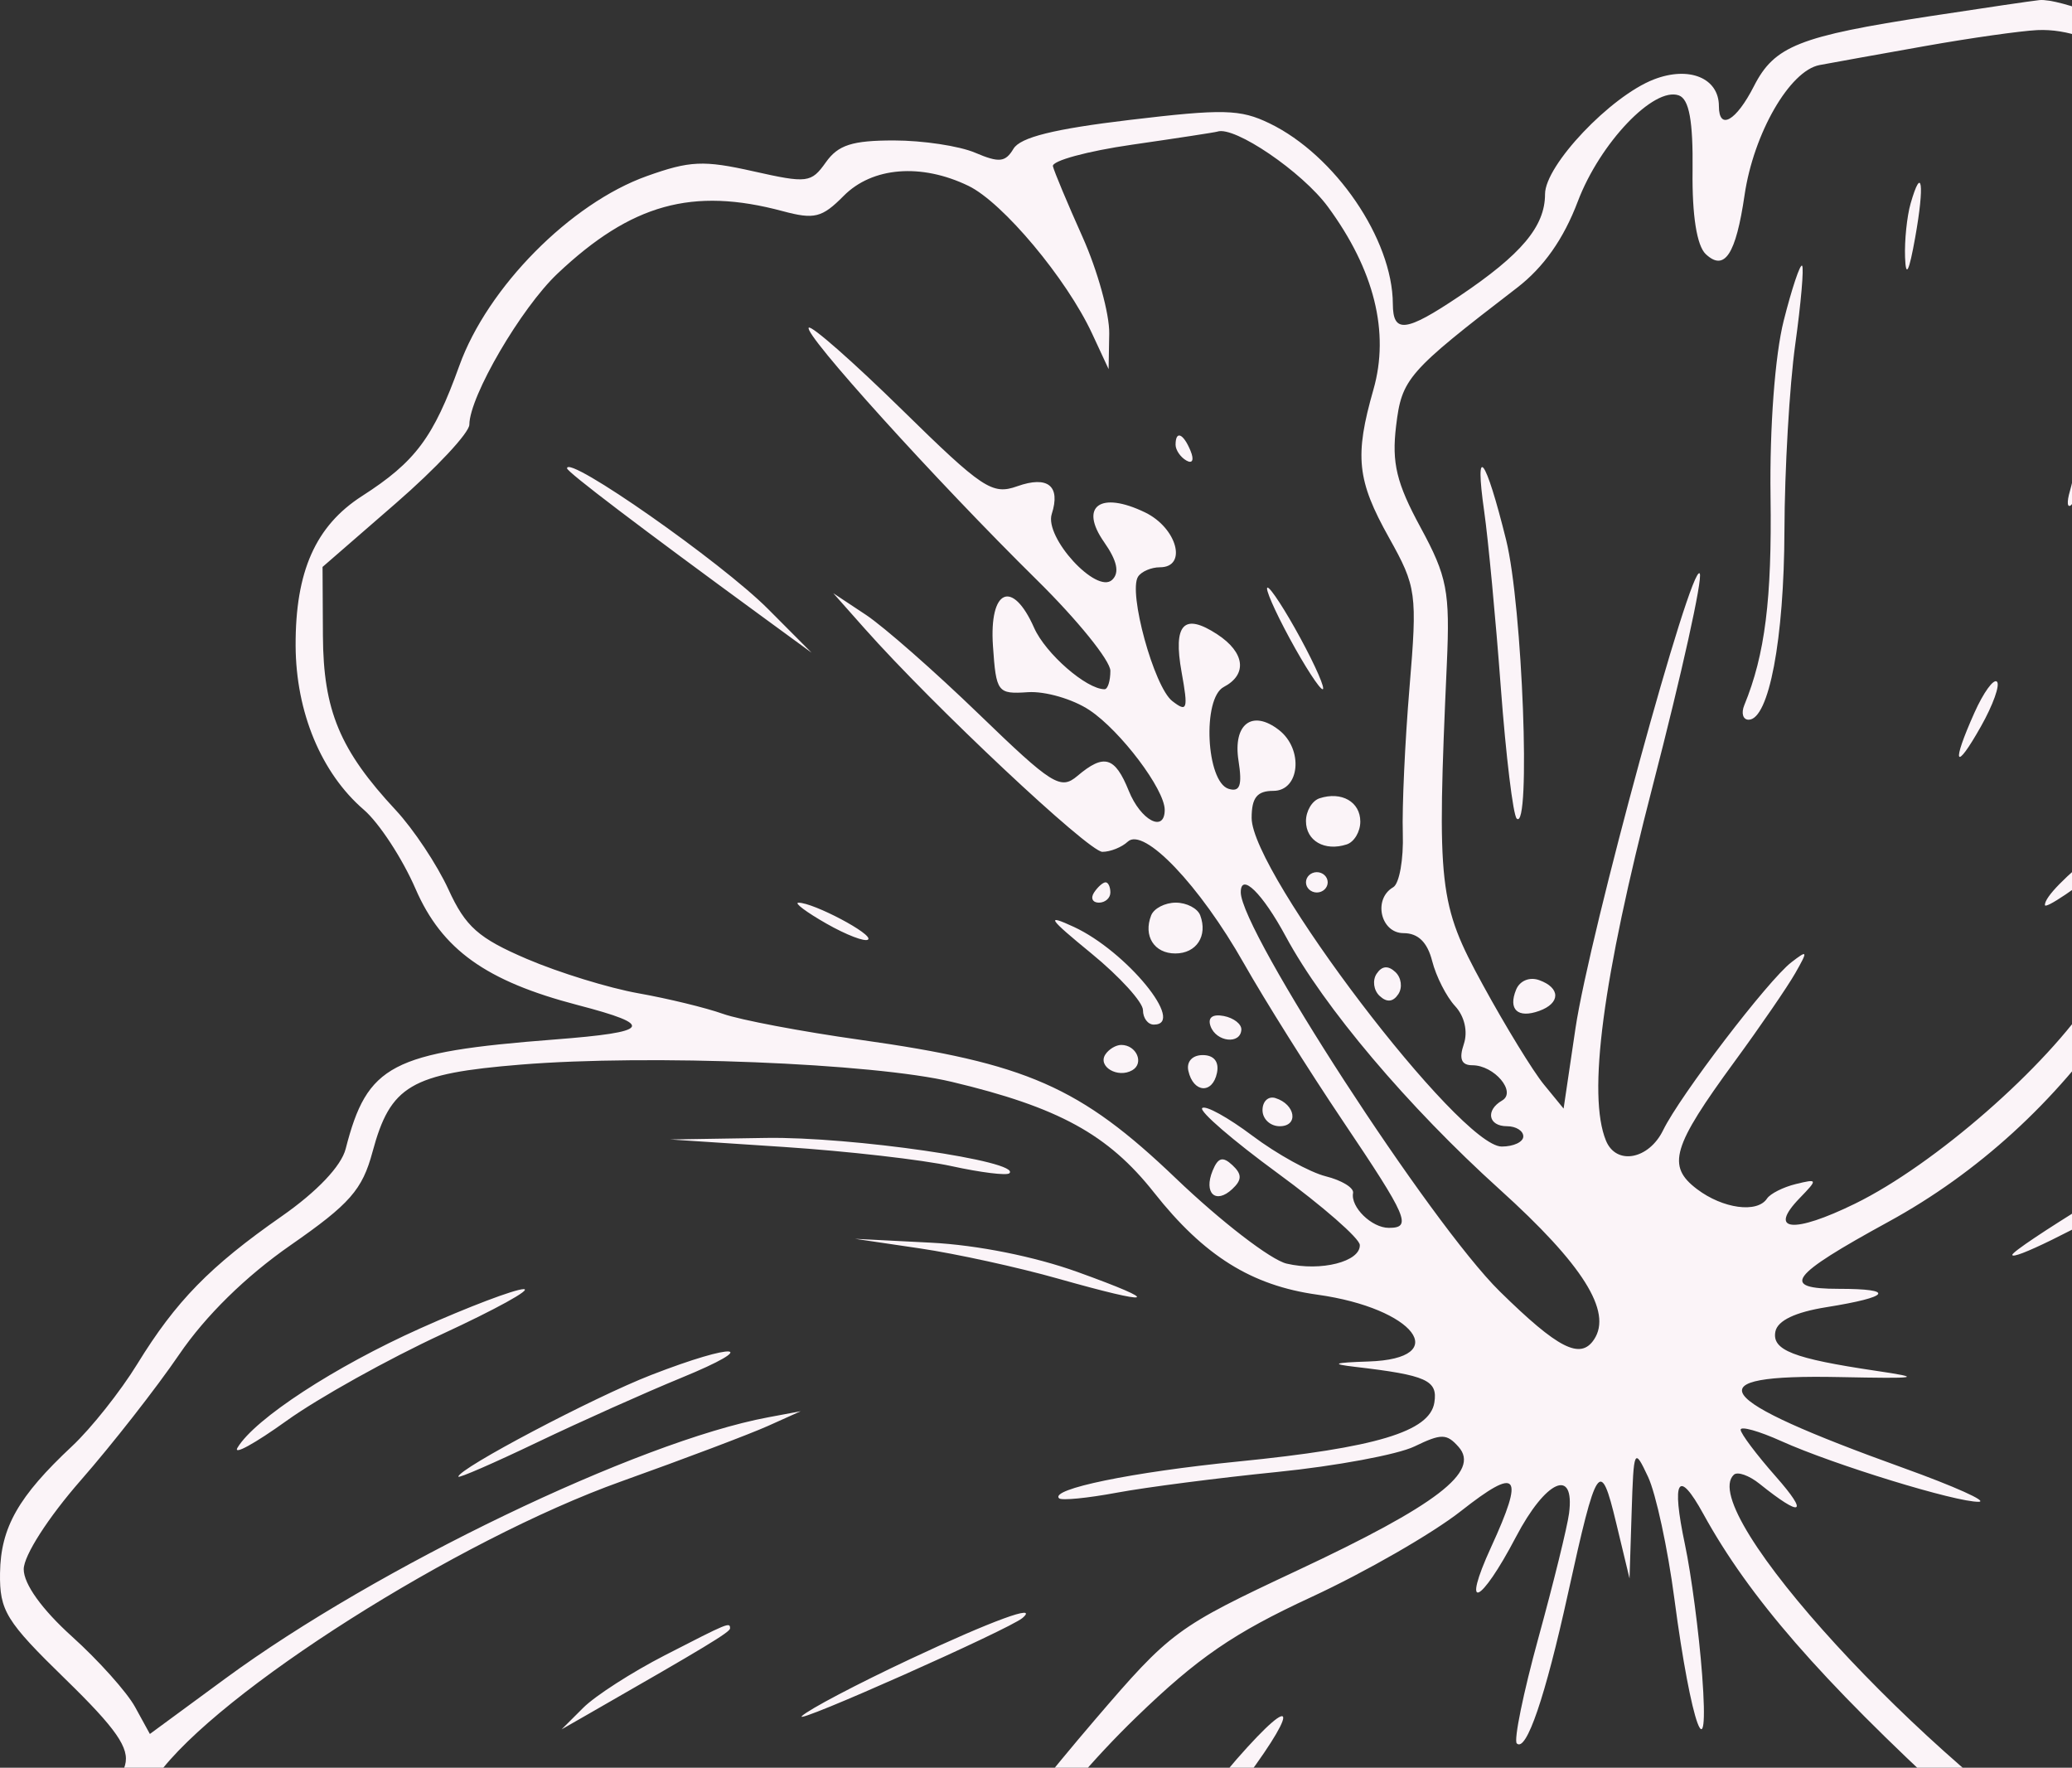 <svg xmlns="http://www.w3.org/2000/svg" width="245" height="209" viewBox="0 0 245 209" fill="none"><rect x="0" y="0" width="245" height="209" fill="#333333" stroke="none"/><path fill-rule="evenodd" clip-rule="evenodd" d="M228.304 1.9C212.717 4.283 209.814 5.434 207.39 10.19C205.285 14.316 203.248 15.477 203.248 12.548C203.248 9.221 199.727 7.775 195.554 9.391C190.433 11.375 182.69 19.537 182.69 22.951C182.69 26.768 179.911 30.077 172.557 35.018C166.207 39.283 164.708 39.457 164.694 35.931C164.666 28.281 157.87 18.335 150.106 14.581C146.649 12.909 144.642 12.86 133.575 14.179C124.631 15.245 120.646 16.234 119.836 17.59C118.877 19.191 118.142 19.265 115.296 18.053C113.428 17.258 109.107 16.606 105.693 16.606C100.769 16.606 99.106 17.14 97.653 19.186C95.918 21.63 95.469 21.687 89.07 20.251C83.184 18.93 81.571 19.003 76.484 20.82C67.468 24.04 57.65 33.965 54.315 43.233C51.253 51.738 49.123 54.593 42.812 58.646C37.313 62.177 34.919 67.567 34.955 76.345C34.987 84.193 37.985 91.404 43.016 95.734C44.823 97.291 47.577 101.5 49.134 105.087C52.251 112.27 57.46 116.001 68.334 118.836C77.526 121.234 76.992 122.018 65.556 122.903C46.227 124.402 43.427 125.868 40.872 135.834C40.349 137.872 37.487 140.887 33.303 143.805C24.828 149.717 20.8 153.838 16.232 161.271C14.243 164.508 10.772 168.88 8.52 170.987C2.17 176.926 0.083 180.598 0.004 185.976C-0.062 190.44 0.701 191.681 7.721 198.517C13.752 204.391 15.347 206.688 14.785 208.698C14.385 210.126 13.55 211.588 12.928 211.947C10.914 213.112 11.712 220.422 14.071 222.419C17.179 225.049 27.258 229.221 30.582 229.253C32.801 229.275 33.438 230.211 34.026 234.313C34.984 240.99 43.998 257.803 49.036 262.308C53.026 265.875 53.144 265.897 67.16 265.727C82.598 265.54 84.271 264.928 87.181 258.417C88.142 256.269 89.391 254.512 89.958 254.512C92.221 254.512 96.462 264.057 98.31 273.307C100.774 285.649 104.243 292.03 110.963 296.582C113.878 298.556 116.727 300.171 117.297 300.171C117.866 300.171 127.973 304.255 139.757 309.247C153.068 314.886 162.457 318.185 164.549 317.958C167.726 317.613 167.897 317.258 167.612 311.585C167.285 305.091 166.905 304.937 173.084 313.805C176.615 318.871 183.496 323 188.41 323C193.134 323 201.952 318.014 208.319 311.742C212.361 307.76 213.361 307.38 219.798 307.38C228.25 307.38 235.321 304.466 243.039 297.802C247.803 293.69 248.438 292.56 247.92 289.113C247.594 286.934 246.883 284.195 246.341 283.026C245.496 281.202 245.97 280.946 249.66 281.224L253.965 281.547L257.567 268.931C261.877 253.834 261.706 246.796 256.8 237.419C252.108 228.449 252.26 228.004 259.346 229.998C267.086 232.177 274.791 232.136 281.627 229.88C289.715 227.212 294.942 227.654 305.182 231.871C311.695 234.553 317.056 235.828 323.486 236.221C332.249 236.758 332.751 236.639 337.236 232.956C340.107 230.599 342.901 226.61 344.528 222.543C349.164 210.956 352.237 206.486 358.442 202.307C365.14 197.798 369 192.611 369 188.122C369 184.809 363.271 176.841 358.217 173.123C354.198 170.167 354.005 169.202 357.436 169.202C364.166 169.202 368.171 158.336 364.747 149.366C362.741 144.112 351.014 127.671 344.83 121.441C341.675 118.264 339.974 117.536 335.703 117.536C329.681 117.536 329.325 116.987 333.344 113.897C336.235 111.675 336.235 111.674 333.665 109.295C332.252 107.985 326.759 105.56 321.459 103.905C316.159 102.25 308.484 99.459 304.403 97.701L296.985 94.505L303.562 87.776C311.721 79.428 313.038 76.428 311.325 70.094C310.607 67.44 309.675 62.836 309.255 59.862C308.374 53.632 307.407 52.28 299.915 46.81C296.478 44.3 293.182 40.334 291.079 36.177C286.48 27.086 278.061 19.012 273.174 19.002C271.11 18.999 267.268 18.438 264.638 17.754C260.595 16.704 259.653 15.806 258.54 11.944C257.817 9.431 256.104 6.427 254.734 5.269C252.23 3.148 243.545 -0.214 241.153 0.011C240.446 0.077 234.664 0.926 228.304 1.9ZM227.661 5.441C222.361 6.381 216.731 7.394 215.149 7.692C211.622 8.357 207.354 15.761 206.282 23.073C205.254 30.089 203.913 32.129 201.696 30.047C200.639 29.054 200.071 25.477 200.134 20.193C200.202 14.303 199.732 11.717 198.51 11.279C195.557 10.219 189.183 16.91 186.565 23.816C184.882 28.26 182.527 31.604 179.372 34.029C166.405 43.997 165.755 44.741 165.077 50.372C164.551 54.731 165.128 57.121 167.964 62.346C171.121 68.161 171.461 69.924 171.079 78.486C169.89 105.018 170.096 106.844 175.342 116.45C178.014 121.343 181.254 126.634 182.542 128.208L184.885 131.07L186.287 121.6C187.939 110.441 200.008 66.264 200.982 67.81C201.351 68.395 198.85 79.688 195.425 92.904C189.488 115.814 187.687 129.481 189.895 134.86C191.105 137.809 194.96 137.103 196.656 133.621C198.647 129.536 209.063 115.898 211.812 113.778C213.764 112.271 213.804 112.381 212.276 115.062C211.357 116.675 208.134 121.37 205.113 125.496C197.718 135.598 197.05 137.859 200.658 140.591C203.717 142.908 207.78 143.458 208.934 141.712C209.318 141.131 210.851 140.357 212.34 139.993C214.944 139.357 214.962 139.422 212.798 141.658C208.994 145.587 212.04 145.889 219.353 142.308C228.739 137.712 241.984 126.142 247.433 117.776C255.288 105.719 264.241 99.579 277.667 97.043C286.974 95.285 293.768 91.542 301.277 84.035L307.347 77.967L306.518 67.412C306.062 61.608 305.189 55.947 304.579 54.835C303.97 53.722 301.014 51.27 298.009 49.386C293.87 46.788 291.399 43.79 287.793 36.991C281.314 24.767 277.138 21.413 268.402 21.413C260.65 21.413 255.929 18.987 255.929 15.004C255.929 9.251 248.012 3.224 240.896 3.559C238.917 3.653 232.962 4.498 227.661 5.441ZM133.864 17.106C128.564 17.87 124.351 19.017 124.5 19.654C124.65 20.29 126.227 24.056 128.004 28.021C129.779 31.986 131.2 37.123 131.159 39.436L131.085 43.641L129.131 39.436C126.12 32.955 118.574 23.939 114.517 21.977C108.927 19.274 103.147 19.738 99.755 23.162C97.193 25.745 96.299 25.97 92.548 24.964C81.882 22.104 74.653 24.107 65.929 32.342C61.618 36.41 55.521 46.85 55.498 50.205C55.491 51.172 51.582 55.354 46.812 59.497L38.139 67.03L38.183 75.161C38.229 84.003 40.189 88.693 46.796 95.784C48.888 98.029 51.69 102.246 53.024 105.155C55.051 109.579 56.569 110.923 62.306 113.38C66.078 114.995 72.013 116.822 75.495 117.44C78.977 118.059 83.476 119.152 85.492 119.871C87.509 120.588 94.798 121.967 101.692 122.936C121.386 125.702 127.711 128.477 139.054 139.333C144.381 144.431 150.266 148.961 152.131 149.399C156.201 150.354 160.87 149.164 160.788 147.194C160.756 146.412 156.391 142.599 151.091 138.721C145.789 134.841 141.769 131.372 142.155 131.009C142.542 130.647 145.215 132.122 148.093 134.284C150.971 136.447 154.873 138.604 156.765 139.077C158.657 139.551 160.109 140.44 159.992 141.053C159.676 142.714 162.196 145.172 164.216 145.172C166.989 145.172 166.463 143.951 158.754 132.492C154.776 126.579 149.53 118.227 147.097 113.931C141.851 104.669 135.247 97.739 133.353 99.51C132.645 100.173 131.293 100.714 130.349 100.714C128.731 100.714 110.332 83.435 102.235 74.311L98.529 70.135L102.384 72.69C104.504 74.096 110.509 79.371 115.728 84.414C124.42 92.813 125.399 93.43 127.393 91.743C130.545 89.074 131.833 89.448 133.471 93.505C134.882 97.002 137.719 98.501 137.719 95.75C137.719 93.33 132.496 86.404 128.83 83.964C126.868 82.656 123.585 81.701 121.533 81.839C117.951 82.081 117.787 81.865 117.411 76.383C116.95 69.655 119.708 68.429 122.274 74.222C123.626 77.274 128.46 81.49 130.607 81.49C130.985 81.49 131.294 80.509 131.294 79.311C131.294 78.112 127.391 73.287 122.621 68.588C110.709 56.851 94.928 39.4 95.631 38.741C95.949 38.443 100.9 42.799 106.632 48.42C116.181 57.785 117.322 58.544 120.274 57.494C123.895 56.207 125.434 57.442 124.362 60.774C123.473 63.539 129.656 70.285 131.5 68.561C132.402 67.718 132.101 66.306 130.552 64.094C127.58 59.852 130.103 58.022 135.394 60.582C139.18 62.412 140.441 67.071 137.152 67.071C136.133 67.071 134.973 67.566 134.573 68.172C133.375 69.986 136.457 81.213 138.612 82.886C140.389 84.264 140.512 83.882 139.718 79.483C138.688 73.779 139.978 72.409 143.934 74.999C147.204 77.141 147.524 79.744 144.701 81.222C142.14 82.562 142.613 92.444 145.276 93.265C146.618 93.677 146.904 92.864 146.446 89.943C145.765 85.605 148.066 83.856 151.227 86.309C154.151 88.579 153.7 93.505 150.568 93.505C148.64 93.505 147.998 94.307 147.998 96.709C147.998 103.223 172.607 135.559 177.566 135.559C178.97 135.559 180.12 135.019 180.12 134.358C180.12 133.697 179.253 133.156 178.193 133.156C175.979 133.156 175.619 131.269 177.613 130.116C179.356 129.109 176.687 125.947 174.094 125.947C172.802 125.947 172.494 125.191 173.083 123.457C173.587 121.971 173.174 120.157 172.056 118.952C171.028 117.843 169.809 115.448 169.346 113.631C168.781 111.402 167.679 110.327 165.962 110.327C163.239 110.327 162.327 106.292 164.735 104.901C165.461 104.481 165.972 101.611 165.872 98.522C165.773 95.433 166.129 87.672 166.665 81.276C167.595 70.153 167.49 69.384 164.243 63.576C160.447 56.788 160.147 53.934 162.398 46.061C164.337 39.287 162.497 31.898 157.019 24.453C153.973 20.312 145.961 14.862 143.949 15.56C143.702 15.646 139.164 16.341 133.864 17.106ZM225.915 24.068C225.481 25.582 225.187 28.442 225.26 30.424C225.353 32.911 225.725 32.178 226.461 28.06C227.584 21.782 227.255 19.387 225.915 24.068ZM210.908 37.927C209.881 41.99 209.241 50.542 209.354 58.66C209.526 70.844 208.703 77.394 206.253 83.368C205.862 84.317 206.092 85.094 206.763 85.094C209.159 85.094 210.959 75.59 210.998 62.727C211.02 55.534 211.594 45.636 212.275 40.731C212.956 35.825 213.319 31.632 213.084 31.411C212.848 31.191 211.869 34.123 210.908 37.927ZM249.784 38.452C248.386 41.966 246.841 47.276 246.352 50.25C245.863 53.224 245.144 56.738 244.754 58.06C244.365 59.381 244.436 60.12 244.914 59.701C245.917 58.819 253.303 33.02 252.717 32.444C252.501 32.234 251.181 34.937 249.784 38.452ZM139.004 52.582C139.004 53.204 139.575 54.043 140.274 54.447C141.002 54.867 141.217 54.385 140.779 53.316C139.925 51.235 139.004 50.854 139.004 52.582ZM67.049 55.371C67.049 55.789 75.693 62.356 90.178 72.941L95.96 77.167L90.82 72.006C85.29 66.453 67.049 53.687 67.049 55.371ZM175.496 60.463C175.968 63.767 176.85 73.127 177.459 81.263C178.067 89.398 178.915 96.383 179.343 96.783C181.039 98.369 180.023 71.635 178.091 63.847C175.637 53.95 174.322 52.236 175.496 60.463ZM152.495 75.482C154.286 78.786 156.04 81.49 156.393 81.49C156.747 81.49 155.571 78.786 153.78 75.482C151.989 72.178 150.235 69.474 149.882 69.474C149.528 69.474 150.704 72.178 152.495 75.482ZM280.863 78.186L278.415 80.889L281.306 78.6C284.022 76.449 284.781 75.482 283.754 75.482C283.509 75.482 282.209 76.698 280.863 78.186ZM233.46 84.27C230.708 90.43 231.151 91.351 234.235 85.883C235.669 83.341 236.518 80.961 236.122 80.591C235.728 80.222 234.529 81.878 233.46 84.27ZM263.639 89.444C251.604 97.184 241.795 105.066 241.795 106.996C241.795 107.54 245.491 105.054 250.006 101.471C254.522 97.89 262.617 92.181 267.994 88.788C273.373 85.395 277.772 82.365 277.772 82.055C277.772 80.678 275.081 82.085 263.639 89.444ZM156.029 94.383C155.146 94.671 154.422 95.885 154.422 97.081C154.422 99.418 156.639 100.686 159.241 99.836C160.125 99.549 160.847 98.334 160.847 97.139C160.847 94.802 158.63 93.534 156.029 94.383ZM278.068 100.174C264.868 103.497 258.157 108.254 250.116 119.984C243.057 130.283 233.86 138.676 223.312 144.445C211.572 150.865 210.45 152.381 217.439 152.381C224.177 152.381 223.523 153.343 215.965 154.55C212.29 155.136 210.197 156.131 209.932 157.417C209.478 159.624 212.029 160.623 221.833 162.075C227.485 162.912 226.937 163.005 217.491 162.814C200.153 162.462 202.168 165.314 225.092 173.57C231.099 175.733 235.097 177.528 233.977 177.558C231.326 177.63 216.804 173.17 210.637 170.391C207.987 169.196 205.818 168.587 205.818 169.038C205.818 169.488 207.695 171.986 209.992 174.59C213.934 179.064 213.055 179.448 208.059 175.435C206.818 174.439 205.447 173.955 205.014 174.361C200.468 178.611 227.61 208.226 247.388 220.596C262.075 229.782 269.866 231.212 281.627 226.877C290.529 223.595 295.295 223.845 306.97 228.203C312.466 230.255 320.16 232.211 324.07 232.551C330.398 233.103 331.621 232.822 335.221 229.989C337.733 228.012 340.098 224.429 341.461 220.532C345.159 209.959 347.991 205.852 356.124 199.263C366.717 190.681 367.262 189.519 363.61 183.276C361.471 179.619 357.617 176.307 349.727 171.341C332.409 160.444 327.692 158.626 311.18 156.484C303.053 155.43 296.163 154.347 295.868 154.075C294.768 153.062 314.704 153.647 322.744 154.864C327.337 155.56 335.59 158.026 341.084 160.342C346.577 162.66 352.988 164.847 355.327 165.203C359.154 165.783 359.751 165.469 361.246 162.095C364.197 155.43 362.262 149.614 352.765 136.611C347.957 130.027 343.068 123.832 341.899 122.843C340.545 121.697 335.877 120.797 329.01 120.361C319.935 119.784 317.181 120.075 311.453 122.211C301.596 125.888 299.142 125.278 307.163 121.142C310.961 119.185 314.72 117.125 315.515 116.565C316.31 116.005 319.711 114.597 323.073 113.435C326.434 112.275 328.882 110.865 328.51 110.303C328.139 109.742 324.522 108.389 320.472 107.297C316.421 106.204 309.252 103.735 304.539 101.81C294.976 97.904 288.64 97.512 278.068 100.174ZM154.422 104.319C154.422 104.98 155.001 105.521 155.707 105.521C156.414 105.521 156.992 104.98 156.992 104.319C156.992 103.658 156.414 103.118 155.707 103.118C155.001 103.118 154.422 103.658 154.422 104.319ZM129.367 105.521C128.93 106.182 129.186 106.722 129.934 106.722C130.681 106.722 131.294 106.182 131.294 105.521C131.294 104.86 131.04 104.319 130.728 104.319C130.415 104.319 129.804 104.86 129.367 105.521ZM146.713 105.498C146.713 110.043 169.197 144.69 177.332 152.681C184.241 159.466 186.874 160.807 188.491 158.36C190.664 155.072 187.16 149.507 177.333 140.633C166.484 130.836 156.537 119.074 152.029 110.709C149.28 105.61 146.713 103.094 146.713 105.498ZM97.711 109.195C100.087 110.549 102.31 111.399 102.649 111.081C103.295 110.476 96.194 106.719 94.418 106.727C93.852 106.729 95.334 107.84 97.711 109.195ZM136.118 108.224C135.162 110.657 136.475 112.73 138.973 112.73C141.472 112.73 142.827 110.657 141.919 108.224C141.612 107.399 140.313 106.722 139.034 106.722C137.755 106.722 136.443 107.399 136.118 108.224ZM129.046 112.725C132.403 115.474 135.149 118.493 135.149 119.432C135.149 120.372 135.727 121.141 136.434 121.141C140.3 121.141 133.184 112.456 126.965 109.584C123.6 108.031 123.941 108.544 129.046 112.725ZM162.774 115.133C162.262 115.909 162.42 117.084 163.126 117.745C163.983 118.547 164.722 118.477 165.344 117.536C165.857 116.76 165.699 115.585 164.992 114.924C164.135 114.122 163.396 114.192 162.774 115.133ZM179.271 117.007C178.306 119.359 179.466 120.431 181.992 119.525C184.534 118.613 184.538 116.794 181.999 115.883C180.862 115.474 179.704 115.951 179.271 117.007ZM143.138 121.326C143.805 123.198 146.68 123.525 146.781 121.742C146.818 121.081 145.884 120.354 144.706 120.124C143.366 119.866 142.779 120.315 143.138 121.326ZM130.707 124.662C129.756 126.101 132.173 127.525 133.885 126.536C135.322 125.705 134.378 123.544 132.579 123.544C131.956 123.544 131.113 124.047 130.707 124.662ZM61.584 125.87C48.56 126.93 46.161 128.342 44.048 136.188C42.84 140.675 41.373 142.343 34.349 147.227C29.05 150.911 24.314 155.56 21.184 160.148C18.496 164.09 13.26 170.783 9.55 175.02C5.685 179.435 2.805 183.925 2.805 185.534C2.805 187.286 4.956 190.282 8.516 193.492C11.659 196.324 15.015 200.074 15.975 201.826L17.722 205.011L26.646 198.455C44.514 185.327 75.435 170.448 90.82 167.573L94.675 166.853L90.82 168.586C88.7 169.54 80.894 172.491 73.474 175.144C54.022 182.099 25.718 200.05 18.574 209.962C13.899 216.45 14.633 219.143 22.036 222.651C30.349 226.591 33.514 226.464 39.568 221.954C45.476 217.551 51.631 214.4 51.631 215.777C51.631 216.314 48.696 219.437 45.11 222.717C36.722 230.385 35.824 231.973 37.697 235.82C38.521 237.509 39.556 238.892 40 238.892C40.443 238.892 43.66 236.181 47.15 232.869C50.64 229.555 56.978 224.644 61.235 221.954L68.977 217.064L62.552 222.265C48.803 233.397 41.352 240.549 41.352 242.616C41.352 245.657 49.847 258.856 53.233 261.074C55.276 262.411 59.268 262.918 67.657 262.905C74.037 262.894 79.883 262.489 80.65 262.004C82.134 261.064 92.747 240.085 92.747 238.091C92.747 236.196 97.953 232.255 106.013 228.049C110.949 225.473 114.621 222.461 116.801 219.202C118.619 216.484 124.285 209.382 129.394 203.419C138.432 192.869 139.079 192.391 153.424 185.667C169.89 177.95 175.059 173.988 172.47 171.072C171.059 169.482 170.435 169.475 167.25 171.016C165.259 171.978 157.946 173.338 150.996 174.037C144.047 174.737 135.528 175.837 132.065 176.481C128.602 177.127 125.529 177.428 125.233 177.153C124.071 176.064 133.873 174.047 146.38 172.8C162.713 171.171 169.057 169.266 169.603 165.826C170.022 163.192 168.685 162.592 160.204 161.602C157.299 161.263 157.695 161.108 161.811 160.972C171.835 160.641 167.269 154.67 155.766 153.071C147.977 151.987 142.373 148.483 136.463 141.005C131.03 134.126 125.155 130.909 112.54 127.908C103.233 125.693 76.759 124.635 61.584 125.87ZM140.516 126.611C141.097 129.221 143.377 129.381 143.899 126.848C144.169 125.532 143.539 124.745 142.216 124.745C140.981 124.745 140.273 125.523 140.516 126.611ZM270.64 130.687C267.071 131.875 262.156 133.799 259.718 134.962C254.622 137.394 237.941 147.661 237.941 148.367C237.941 149.048 245.176 145.509 253.413 140.799C257.33 138.559 265.135 134.849 270.759 132.553C281.59 128.132 281.52 127.063 270.64 130.687ZM149.283 131.254C149.283 132.301 150.198 133.156 151.317 133.156C153.586 133.156 153.191 130.569 150.809 129.827C149.969 129.565 149.283 130.208 149.283 131.254ZM92.747 135.611C100.168 136.101 109.062 137.119 112.513 137.873C115.963 138.628 119.039 139.009 119.349 138.719C120.856 137.311 100.659 134.377 90.567 134.539L79.256 134.721L92.747 135.611ZM312.67 135.78C309.603 136.421 307.346 137.18 307.653 137.467C308.284 138.058 328.233 135.623 329.062 134.855C330.047 133.94 318.311 134.602 312.67 135.78ZM143.384 138.414C142.296 141.067 143.744 142.421 145.707 140.585C146.866 139.502 146.87 138.83 145.727 137.762C144.584 136.692 144.026 136.847 143.384 138.414ZM108.809 147.606C113.049 148.233 120.366 149.834 125.069 151.164C136.578 154.419 137.631 154.08 127.443 150.4C122.358 148.564 115.577 147.206 110.097 146.926L101.099 146.467L108.809 147.606ZM49.703 157.051C39.573 161.588 30.154 167.734 28.09 171.153C27.509 172.114 30.111 170.691 33.872 167.991C37.632 165.291 45.913 160.676 52.273 157.736C58.633 154.795 62.97 152.402 61.91 152.418C60.85 152.434 55.357 154.518 49.703 157.051ZM76.987 162.57C70.18 165.213 54.2 173.641 54.2 174.587C54.2 174.809 58.392 172.985 63.516 170.531C68.64 168.079 76.301 164.65 80.541 162.91C90.184 158.955 87.062 158.655 76.987 162.57ZM249.505 164.396C245.642 165.157 246.095 165.291 252.717 165.355C258.097 165.407 259.65 165.117 257.857 164.396C254.939 163.224 255.461 163.224 249.505 164.396ZM192.929 178.815L192.681 186.625L191.091 180.016C189.235 172.298 188.807 172.93 185.4 188.427C182.716 200.64 180.479 207.187 179.352 206.132C178.969 205.774 180.118 200.157 181.906 193.65C183.694 187.143 185.324 180.517 185.53 178.927C186.236 173.44 182.783 174.979 179.243 181.729C175.021 189.78 172.742 190.705 176.312 182.92C180.298 174.225 179.533 173.317 172.732 178.667C169.375 181.308 161.425 185.878 155.065 188.821C145.861 193.081 141.626 195.988 134.316 203.062C129.264 207.95 124.286 213.841 123.253 216.153C120.933 221.347 114.167 227.433 106.123 231.558C93.906 237.825 91.664 244.859 97.752 257.828C100.247 263.148 101.742 268.324 101.742 271.656C101.742 282.08 107.19 291.22 115.87 295.362L120.856 297.741L120.234 283.035C119.818 273.214 120.165 266.177 121.277 261.847C122.859 255.688 122.942 256.328 122.942 274.676C122.942 292.148 123.187 294.283 125.512 297.101C128.275 300.448 162.862 316.71 164.32 315.347C165.641 314.112 162.21 299.421 157.971 288.155C154.529 279.008 154.087 276.187 153.738 261.121C153.37 245.342 153.42 244.932 154.53 254.512C157.651 281.431 161.136 291.286 173.606 308.458C179.43 316.478 183.13 319.395 187.474 319.395C190.928 319.395 191.109 318.155 188.377 313.216C185.496 308.006 186.993 307.634 190.357 312.723C191.909 315.071 193.993 316.992 194.988 316.992C195.982 316.992 199.989 314.289 203.891 310.985C210.602 305.301 211.369 304.977 218.08 304.977C226.786 304.977 232.202 302.957 239.084 297.144C246.953 290.496 245.903 284.709 234.489 271.808C226.56 262.846 209.436 234.73 204.474 222.526C202.069 216.612 204.54 220.078 211.64 232.584C222.427 251.583 230.771 264.195 235.597 268.795C242.176 275.066 248.012 278.875 249.965 278.174C252.552 277.245 257.669 256.717 256.901 250.343C256.552 247.455 254.43 241.419 252.182 236.927C248.768 230.106 245.293 226.182 231.065 213.084C215.227 198.502 206.817 188.836 201.412 179.003C198.42 173.56 197.608 174.913 199.238 182.625C199.982 186.147 200.896 193.083 201.268 198.04C202.174 210.104 199.953 204.01 197.984 189.028C197.202 183.08 195.801 176.592 194.871 174.609C193.233 171.12 193.171 171.256 192.929 178.815ZM260.426 183.621C260.863 184.282 263.065 184.784 265.32 184.738C268.777 184.666 269.017 184.491 266.851 183.621C263.265 182.18 259.474 182.18 260.426 183.621ZM107.61 196.164C101.36 199.097 95.604 202.126 94.817 202.895C93.608 204.078 119.369 192.624 120.908 191.293C122.913 189.56 117.299 191.616 107.61 196.164ZM78.614 195.707C74.727 197.704 70.39 200.493 68.977 201.902L66.407 204.465L69.619 202.626C83.452 194.702 86.323 192.967 86.323 192.529C86.323 191.763 86.146 191.836 78.614 195.707ZM299.616 192.63C299.616 192.899 302.363 194.287 305.719 195.712C309.075 197.137 314.857 199.589 318.568 201.16C327.891 205.108 327.051 203.7 317.351 199.121C309.155 195.252 299.616 191.76 299.616 192.63ZM146.184 208.045C141.466 213.43 137.031 221.828 138.285 223.002C138.681 223.37 139.004 223.099 139.004 222.397C139.004 221.696 142.158 217.01 146.014 211.983C153.554 202.157 153.668 199.504 146.184 208.045ZM253.359 206.286C253.359 207.813 267.952 213.674 271.509 213.575C274.028 213.505 273.764 213.216 269.992 211.917C267.48 211.051 263.023 209.197 260.086 207.796C254.143 204.962 253.359 204.785 253.359 206.286ZM162.073 214.964C161.284 216.343 160.88 217.697 161.177 217.973C161.473 218.249 162.375 217.122 163.18 215.467C164.951 211.833 164.089 211.442 162.073 214.964ZM188.26 233.485C188.691 240.754 189.972 249.913 191.109 253.836C193.163 260.93 200.381 275.618 201.36 274.702C201.642 274.437 199.538 268.029 196.684 260.462C192.631 249.712 191.263 243.99 190.429 234.302C188.99 217.571 187.281 216.927 188.26 233.485ZM129.533 258.949C129.052 262.226 129.247 265.094 130 265.798C130.869 266.61 131.294 264.758 131.294 260.159C131.294 256.392 131.084 253.311 130.827 253.311C130.57 253.311 129.986 255.848 129.533 258.949ZM169.241 261.721C170.308 272.249 174.544 286.924 177.764 291.241C179.353 293.372 180.048 293.815 179.523 292.361C176.176 283.105 172.141 268.566 171.519 263.524C170.373 254.208 168.316 252.58 169.241 261.721Z" fill="#FBF4F8"></path></svg>